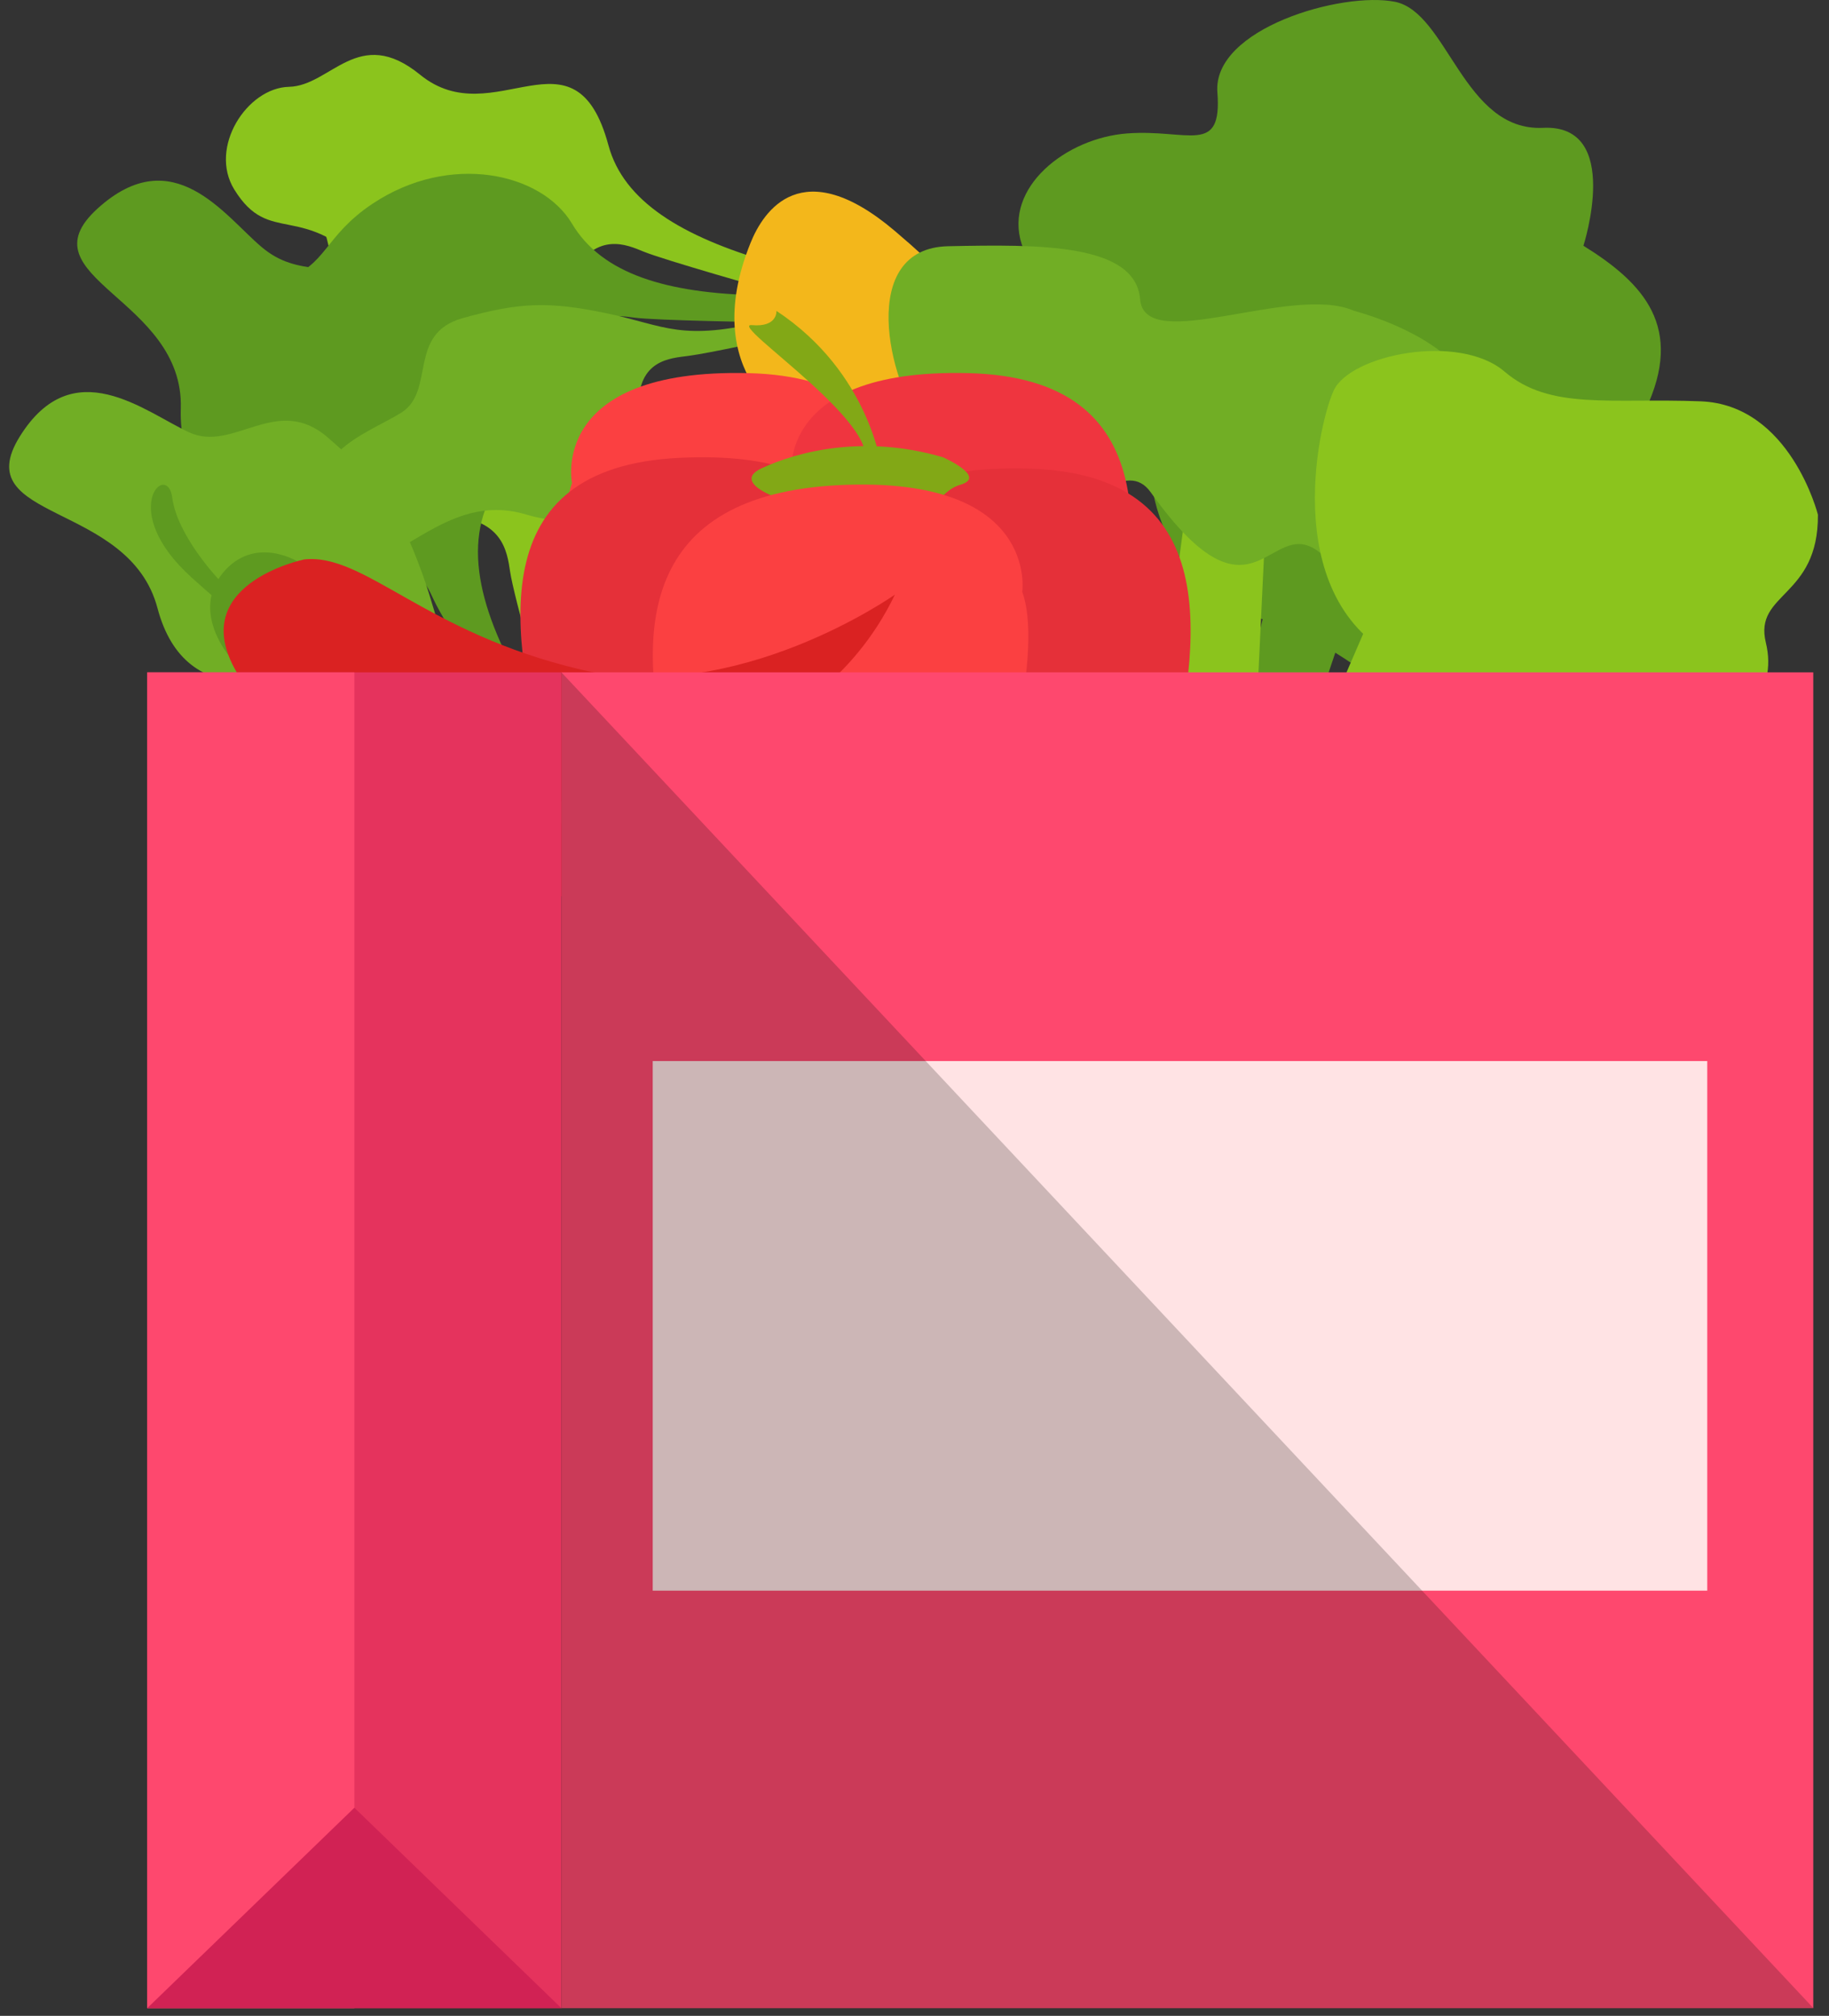 <?xml version="1.0" encoding="UTF-8"?> <svg xmlns="http://www.w3.org/2000/svg" width="157" height="173" viewBox="0 0 157 173" fill="none"><rect x="0" y="0" width="157" height="173" fill="#333333" stroke="none"/> <path d="M43.789 49.071C43.529 47.331 43.169 44.391 38.149 44.291C33.129 44.191 24.549 36.851 27.549 27.771C30.549 18.701 24.439 18.421 27.859 12.711C30.349 8.571 37.839 8.831 40.149 12.211C42.459 15.591 49.519 14.851 48.179 22.311C46.559 31.271 61.309 32.301 51.669 41.071C47.339 45.011 47.179 51.421 49.509 59.891L46.939 61.131C46.919 61.131 44.089 51.131 43.789 49.071Z" fill="#8BC41D"></path> <path d="M37.259 51.531C36.509 49.921 35.329 47.171 30.459 48.341C25.599 49.501 15.219 44.561 15.519 35.061C15.809 25.571 1.849 23.841 8.359 17.911C14.869 11.991 19.279 18.531 22.469 21.211C25.659 23.891 28.369 22.281 33.839 24.651C42.669 28.471 45.619 36.951 42.559 41.861C39.529 46.741 41.189 52.951 45.859 60.541L43.739 62.371C43.739 62.371 38.149 53.441 37.259 51.531Z" fill="#5E9A20"></path> <path d="M36.609 57.771C35.419 56.401 33.629 53.831 29.269 56.171C24.919 58.511 15.959 61.411 13.519 52.191C11.079 42.971 -2.871 44.801 1.699 37.461C6.269 30.121 12.389 35.321 16.229 37.101C20.069 38.881 23.759 33.721 28.169 37.571C32.579 41.411 34.219 43.681 36.189 49.061C38.169 54.431 37.439 56.471 44.119 62.611L42.649 63.881C42.649 63.891 38.019 59.391 36.609 57.771Z" fill="#71AE25"></path> <path d="M35.939 69.671C35.939 69.671 35.249 59.431 50.209 57.371C53.869 56.861 61.229 57.201 58.939 68.511C56.649 79.821 55.229 77.011 56.649 79.821C58.069 82.631 53.569 76.731 51.279 76.591C48.999 76.441 36.079 80.391 35.939 69.671Z" fill="#DA2222"></path> <path d="M55.239 21.591C53.759 20.981 51.309 19.901 49.159 23.371C46.999 26.841 37.679 29.511 31.799 23.301C25.919 17.091 23.179 21.241 20.109 16.261C17.889 12.651 21.209 7.531 24.809 7.451C28.409 7.371 30.759 2.091 36.059 6.411C42.419 11.601 49.339 1.761 52.229 12.471C53.529 17.281 58.499 20.291 66.109 22.511L66.009 24.871C66.009 24.861 56.989 22.311 55.239 21.591Z" fill="#8BC41D"></path> <path d="M54.469 27.261C52.899 27.051 50.249 26.641 49.139 30.571C48.029 34.501 39.859 39.511 32.529 35.001C25.199 30.491 18.059 39.471 16.109 32.241C14.159 25.001 21.119 24.891 24.549 23.871C27.979 22.851 27.839 20.241 31.969 17.491C38.619 13.051 46.499 14.831 49.099 19.191C51.669 23.521 57.239 25.171 65.119 25.341L65.679 27.661C65.669 27.651 56.329 27.511 54.469 27.261Z" fill="#5E9A20"></path> <path d="M59.099 30.541C57.539 30.751 54.769 30.851 54.799 34.941C54.829 39.041 53.399 46.621 45.149 44.151C36.909 41.681 32.559 52.261 28.689 45.741C24.829 39.221 31.439 37.301 34.439 35.421C37.429 33.541 34.909 28.631 39.749 27.291C44.589 25.951 47.059 25.841 52.089 26.891C57.129 27.941 58.429 29.371 66.009 27.481L66.399 29.091C66.409 29.091 60.949 30.301 59.099 30.541Z" fill="#71AE25"></path> <path d="M68.159 36.411C68.159 36.411 59.829 32.251 64.419 20.861C65.539 18.071 68.849 13.081 76.789 19.801C84.719 26.521 81.929 26.241 84.719 26.521C87.519 26.811 81.029 27.271 79.959 28.811C78.889 30.341 76.639 41.161 68.159 36.411Z" fill="#F3B71B"></path> <path d="M141.659 41.311C141.659 41.311 138.339 32.121 130.639 32.521C122.939 32.911 117.859 34.461 113.629 31.481C109.389 28.501 100.269 31.211 99.189 34.411C98.099 37.621 97.399 49.531 108.839 53.301C120.269 57.071 124.349 67.371 130.799 63.881C137.249 60.391 139.799 56.851 138.329 52.651C136.839 48.451 142.439 48.431 141.659 41.311Z" fill="#5E9A20"></path> <path d="M120.319 39.111L108.429 74.381L104.149 70.521L112.479 36.331L120.319 39.111Z" fill="#5E9A20"></path> <path d="M93.639 80.321C91.139 78.131 94.759 70.781 95.029 67.581C95.899 56.991 87.059 25.731 87.059 25.731L93.559 26.481L99.149 63.571L103.109 33.741L109.029 36.671L107.589 66.851L110.769 68.831L117.699 52.811L123.779 56.881L114.549 72.081L117.609 73.031L136.919 37.861L143.519 41.501C143.519 41.501 126.769 73.211 117.009 85.201C113.389 89.671 104.759 90.101 93.639 80.321Z" fill="#8BC41D"></path> <path d="M135.919 21.091C135.919 21.091 139.299 10.641 132.459 10.971C125.609 11.301 124.269 1.041 119.729 0.151C115.189 -0.749 104.079 2.451 104.499 7.921C104.919 13.391 102.019 11.061 96.759 11.451C91.509 11.841 86.139 16.091 87.699 20.941C89.269 25.781 98.699 36.111 108.739 35.831C118.789 35.561 123.019 30.801 126.519 36.071C130.029 41.341 137.909 42.251 141.249 35.171C144.599 28.081 141.099 24.301 135.919 21.091Z" fill="#5E9A20"></path> <path d="M116.219 26.671C116.219 26.671 133.789 31.131 123.239 41.361C118.219 46.231 118.209 51.941 113.599 47.681C108.979 43.431 107.919 55.061 98.779 42.251C96.669 39.291 93.359 43.801 90.529 43.481C84.809 42.821 82.429 40.611 79.329 36.681C76.229 32.751 73.599 21.301 81.389 21.131C89.179 20.971 97.469 20.871 97.869 25.691C98.269 30.511 110.909 24.331 116.219 26.671Z" fill="#71AE25"></path> <path d="M156.049 44.171C156.049 44.171 153.679 34.731 145.979 34.441C138.269 34.141 133.049 35.231 129.149 31.891C125.239 28.541 115.889 30.431 114.479 33.521C113.069 36.611 109.699 52.061 120.699 56.831C131.699 61.601 136.169 68.561 142.939 65.661C149.709 62.761 152.619 59.461 151.579 55.151C150.529 50.831 156.099 51.321 156.049 44.171Z" fill="#8BC41D"></path> <path d="M49.099 41.451C49.099 41.451 47.059 31.621 64.199 32.021C81.329 32.421 79.109 46.921 76.369 58.881C73.629 70.841 67.969 79.401 57.779 79.391C50.419 79.371 46.579 48.871 49.099 41.451Z" fill="#FB4041"></path> <path d="M67.969 41.451C67.969 41.451 65.939 31.621 83.069 32.021C100.199 32.421 97.979 46.921 95.239 58.881C92.509 70.841 86.849 79.401 76.649 79.391C69.289 79.371 65.459 48.871 67.969 41.451Z" fill="#EF353F"></path> <path d="M73.699 48.341C73.699 48.341 75.459 38.471 58.339 39.291C41.219 40.101 43.859 54.551 46.919 66.431C49.999 78.321 55.899 86.751 66.089 86.481C73.449 86.281 76.419 55.711 73.699 48.341Z" fill="#E53039"></path> <path d="M73.049 49.641C73.049 49.641 71.019 39.811 88.149 40.211C105.279 40.611 103.059 55.111 100.329 67.071C97.589 79.031 91.149 86.501 80.949 86.481C73.589 86.471 70.529 57.071 73.049 49.641Z" fill="#E53039"></path> <path d="M80.939 39.241C80.939 39.241 84.739 40.911 82.469 41.591C80.209 42.261 81.169 44.321 74.689 44.111C68.209 43.891 62.279 41.641 65.349 40.201C68.439 38.761 74.139 37.251 80.939 39.241Z" fill="#82A816"></path> <path d="M87.749 50.801C87.749 50.801 89.209 40.821 72.099 41.631C54.989 42.451 54.399 54.081 57.479 65.971C60.549 77.861 68.009 88.931 75.029 86.881C82.039 84.821 90.469 58.161 87.749 50.801Z" fill="#FB4041"></path> <path d="M75.679 40.201C75.679 40.201 74.709 32.001 66.649 26.681C66.649 26.681 66.769 28.101 64.539 27.901C62.299 27.691 76.939 37.131 73.869 40.201H75.679Z" fill="#82A816"></path> <path d="M127.239 83.101L126.459 86.571L93.589 80.151L94.339 76.801L127.239 83.101Z" fill="#8BC41D"></path> <path d="M93.599 80.031C92.719 83.971 99.359 88.601 108.449 90.371C117.529 92.141 125.599 90.391 126.479 86.461C127.359 82.521 120.709 77.901 111.629 76.131C102.549 74.351 94.479 76.101 93.599 80.031Z" fill="#8BC41D"></path> <path d="M94.259 77.081C93.399 80.921 100.059 85.471 109.149 87.251C118.229 89.021 126.289 87.341 127.149 83.501C128.009 79.671 121.339 75.121 112.259 73.341C103.179 71.571 95.119 73.241 94.259 77.081Z" fill="#CCE077"></path> <path d="M95.739 77.371C94.959 80.861 101.019 85.011 109.289 86.621C117.549 88.231 124.889 86.711 125.669 83.221C126.449 79.721 120.389 75.581 112.119 73.971C103.849 72.351 96.519 73.881 95.739 77.371Z" fill="#BCCC60"></path> <path d="M99.649 77.621C99.059 80.231 103.589 83.311 109.759 84.521C115.919 85.731 121.389 84.581 121.979 81.981C122.559 79.371 118.039 76.281 111.869 75.081C105.699 73.871 100.229 75.011 99.649 77.621Z" fill="#F3FED6"></path> <path d="M113.519 80.481C113.519 80.481 119.809 79.831 117.499 78.301C115.189 76.761 111.719 76.081 111.359 77.401C110.999 78.711 109.779 80.421 113.519 80.481Z" fill="#C5EA97"></path> <path d="M110.859 79.651C110.859 79.651 108.789 76.171 106.529 76.461C104.269 76.741 103.629 78.131 103.989 78.561C104.339 78.991 109.659 80.981 110.649 80.591C111.639 80.191 110.859 79.651 110.859 79.651Z" fill="#C5EA97"></path> <path d="M111.999 80.571C111.999 80.571 118.049 81.441 117.239 82.971C116.429 84.511 113.269 84.741 111.659 83.821C110.049 82.901 110.879 80.371 111.809 80.531L111.999 80.571Z" fill="#C5EA97"></path> <path d="M18.749 49.701C18.749 49.701 15.209 45.961 14.789 42.721C14.379 39.481 9.969 43.741 16.479 49.591C22.979 55.451 19.479 51.391 19.479 51.391L18.749 49.701Z" fill="#5E9A20"></path> <path d="M25.509 48.171C25.509 48.171 21.809 45.901 19.119 49.181C16.429 52.451 19.619 56.231 19.619 56.231L25.509 48.171Z" fill="#5E9A20"></path> <path d="M26.109 48.011C26.109 48.011 15.559 50.181 20.529 58.041C25.499 65.911 42.739 76.471 66.839 61.631C66.839 61.631 73.109 58.751 76.819 51.031C76.819 51.031 63.249 60.621 49.849 57.461C36.459 54.301 31.279 47.441 26.109 48.011Z" fill="#DA2222"></path> <path d="M155.649 57.701H48.189V172.341H155.649V57.701Z" fill="#FE486E"></path> <path d="M48.199 57.701H12.639V172.341H48.199V57.701Z" fill="#E5335D"></path> <path d="M30.419 57.701H12.639V172.341H30.419V57.701Z" fill="#FE486E"></path> <path d="M48.189 172.341L30.419 155.141L12.639 172.341H48.189Z" fill="#D12254"></path> <path d="M146.549 91.061H56.029V136.511H146.549V91.061Z" fill="#FFE3E4"></path> <path opacity="0.2" d="M48.189 172.341H155.659L48.189 57.701V172.341Z" fill="black"></path> </svg> 